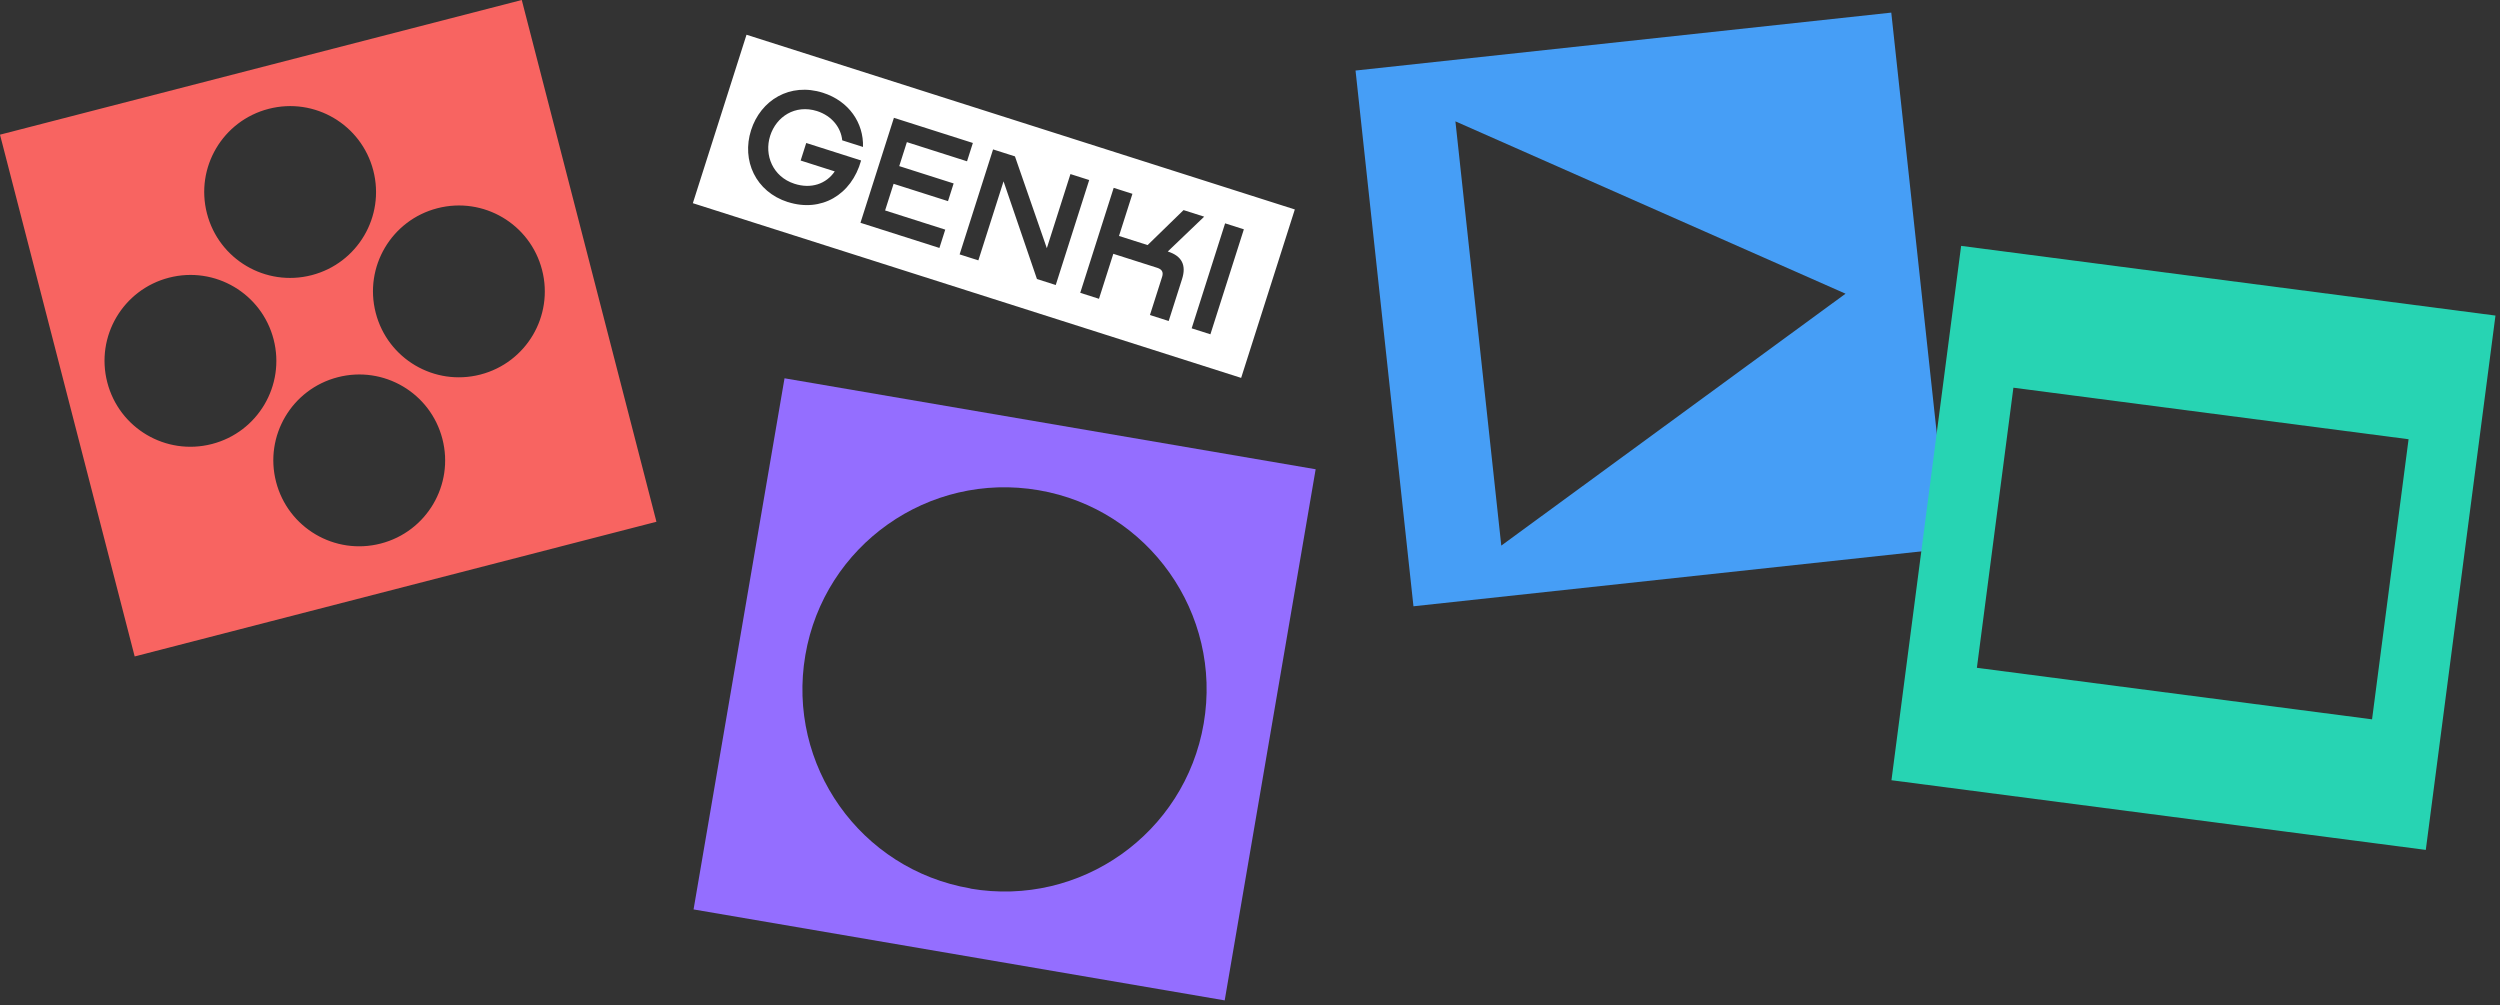 <svg xmlns="http://www.w3.org/2000/svg" fill="none" viewBox="0 0 388 156" height="156" width="388">
<rect x="0" y="0" width="388" height="156" fill="#333333" stroke="none"/>
<g clip-path="url(#clip0_39_355)">
<path fill="#F86461" d="M0 20.901L20.901 101.879L101.879 80.978L80.978 3.18919e-05L0 20.901ZM41.697 16.893C48.833 15.051 56.095 19.333 57.937 26.469C59.778 33.605 55.496 40.867 48.36 42.708C41.225 44.55 33.963 40.268 32.121 33.132C30.279 25.996 34.561 18.735 41.697 16.893ZM16.648 59.336C14.807 52.2 19.089 44.938 26.224 43.097C33.36 41.255 40.622 45.537 42.464 52.673C44.306 59.809 40.024 67.07 32.888 68.912C25.752 70.754 18.49 66.472 16.648 59.336ZM59.085 84.36C51.95 86.202 44.688 81.92 42.846 74.784C41.004 67.648 45.286 60.387 52.422 58.545C59.558 56.703 66.82 60.985 68.661 68.121C70.503 75.257 66.221 82.519 59.085 84.36ZM74.552 58.132C67.416 59.974 60.154 55.692 58.312 48.556C56.47 41.42 60.753 34.158 67.888 32.317C75.024 30.475 82.286 34.757 84.128 41.893C85.97 49.029 81.687 56.29 74.552 58.132Z"></path>
</g>
<g clip-path="url(#clip1_39_355)">
<path fill="#946EFF" d="M121.758 58.711L107.64 141.143L190.072 155.26L204.189 72.829L121.758 58.711ZM150.61 137.886C133.529 134.961 122.064 118.758 124.99 101.676C127.915 84.595 144.138 73.16 161.195 76.081C178.251 79.002 189.741 95.209 186.815 112.29C183.89 129.372 167.687 140.836 150.606 137.911L150.61 137.886Z"></path>
</g>
<g clip-path="url(#clip2_39_355)">
<path fill="#469EF6" d="M210.379 10.947L219.369 94.094L302.516 85.104L293.526 1.957L210.379 10.947ZM232.999 84.677L225.88 18.834L286.428 45.581L232.999 84.677Z"></path>
</g>
<g clip-path="url(#clip3_39_355)">
<path fill="#27D4B3" d="M304.367 38.162L293.554 121.092L376.483 131.905L387.297 48.975L304.367 38.162ZM368.143 111.641L306.812 103.644L312.48 60.172L373.811 68.169L368.143 111.641Z"></path>
</g>
<g clip-path="url(#clip4_39_355)">
<path fill="white" d="M115.859 5.392L107.529 31.534L192.626 58.649L200.956 32.507L115.859 5.392ZM122.285 31.366C117.261 29.765 115.074 24.888 116.563 20.215C118.052 15.543 122.597 12.766 127.718 14.398C131.77 15.689 134.051 19.092 133.938 22.807L130.713 21.779C130.528 19.84 129.146 17.986 126.788 17.234C123.409 16.184 120.481 18.089 119.528 21.08C118.575 24.07 119.935 27.422 123.274 28.512C125.884 29.371 128.239 28.537 129.552 26.601L124.26 24.915L125.127 22.192L133.644 24.906C132.148 30.275 127.433 32.997 122.287 31.358L122.285 31.366ZM150.082 25.033L140.747 22.058L139.561 25.78L148.005 28.471L147.13 31.217L138.686 28.527L137.368 32.663L146.703 35.638L145.797 38.482L133.544 34.578L138.736 18.284L150.989 22.189L150.082 25.033ZM163.844 44.232L160.935 43.305L155.75 28.145L151.842 40.408L148.933 39.481L154.125 23.188L157.52 24.27L162.468 38.521L166.134 27.015L169.044 27.942L163.852 44.235L163.844 44.232ZM181.262 39.041C183.466 39.743 184.13 41.19 183.457 43.303L181.38 49.82L178.471 48.893L180.361 42.961C180.594 42.229 180.331 41.796 179.601 41.564L172.786 39.392L170.562 46.373L167.653 45.446L172.844 29.153L175.753 30.08L173.669 36.621L178.11 38.036L183.687 32.608L186.888 33.627L181.238 39.033L181.262 39.041ZM187.855 51.883L184.946 50.956L190.137 34.663L193.047 35.59L187.855 51.883Z"></path>
</g>
<defs>
<clipPath id="clip0_39_355">
<rect transform="translate(0 20.901) rotate(-14.473)" fill="white" height="83.632" width="83.632"></rect>
</clipPath>
<clipPath id="clip1_39_355">
<rect transform="translate(121.758 58.711) rotate(9.718)" fill="white" height="83.632" width="83.632"></rect>
</clipPath>
<clipPath id="clip2_39_355">
<rect transform="translate(210.379 10.947) rotate(-6.171)" fill="white" height="83.632" width="83.632"></rect>
</clipPath>
<clipPath id="clip3_39_355">
<rect transform="translate(304.367 38.162) rotate(7.429)" fill="white" height="83.632" width="83.632"></rect>
</clipPath>
<clipPath id="clip4_39_355">
<rect transform="translate(115.859 5.392) rotate(17.674)" fill="white" height="27.437" width="89.312"></rect>
</clipPath>
</defs>
</svg>
